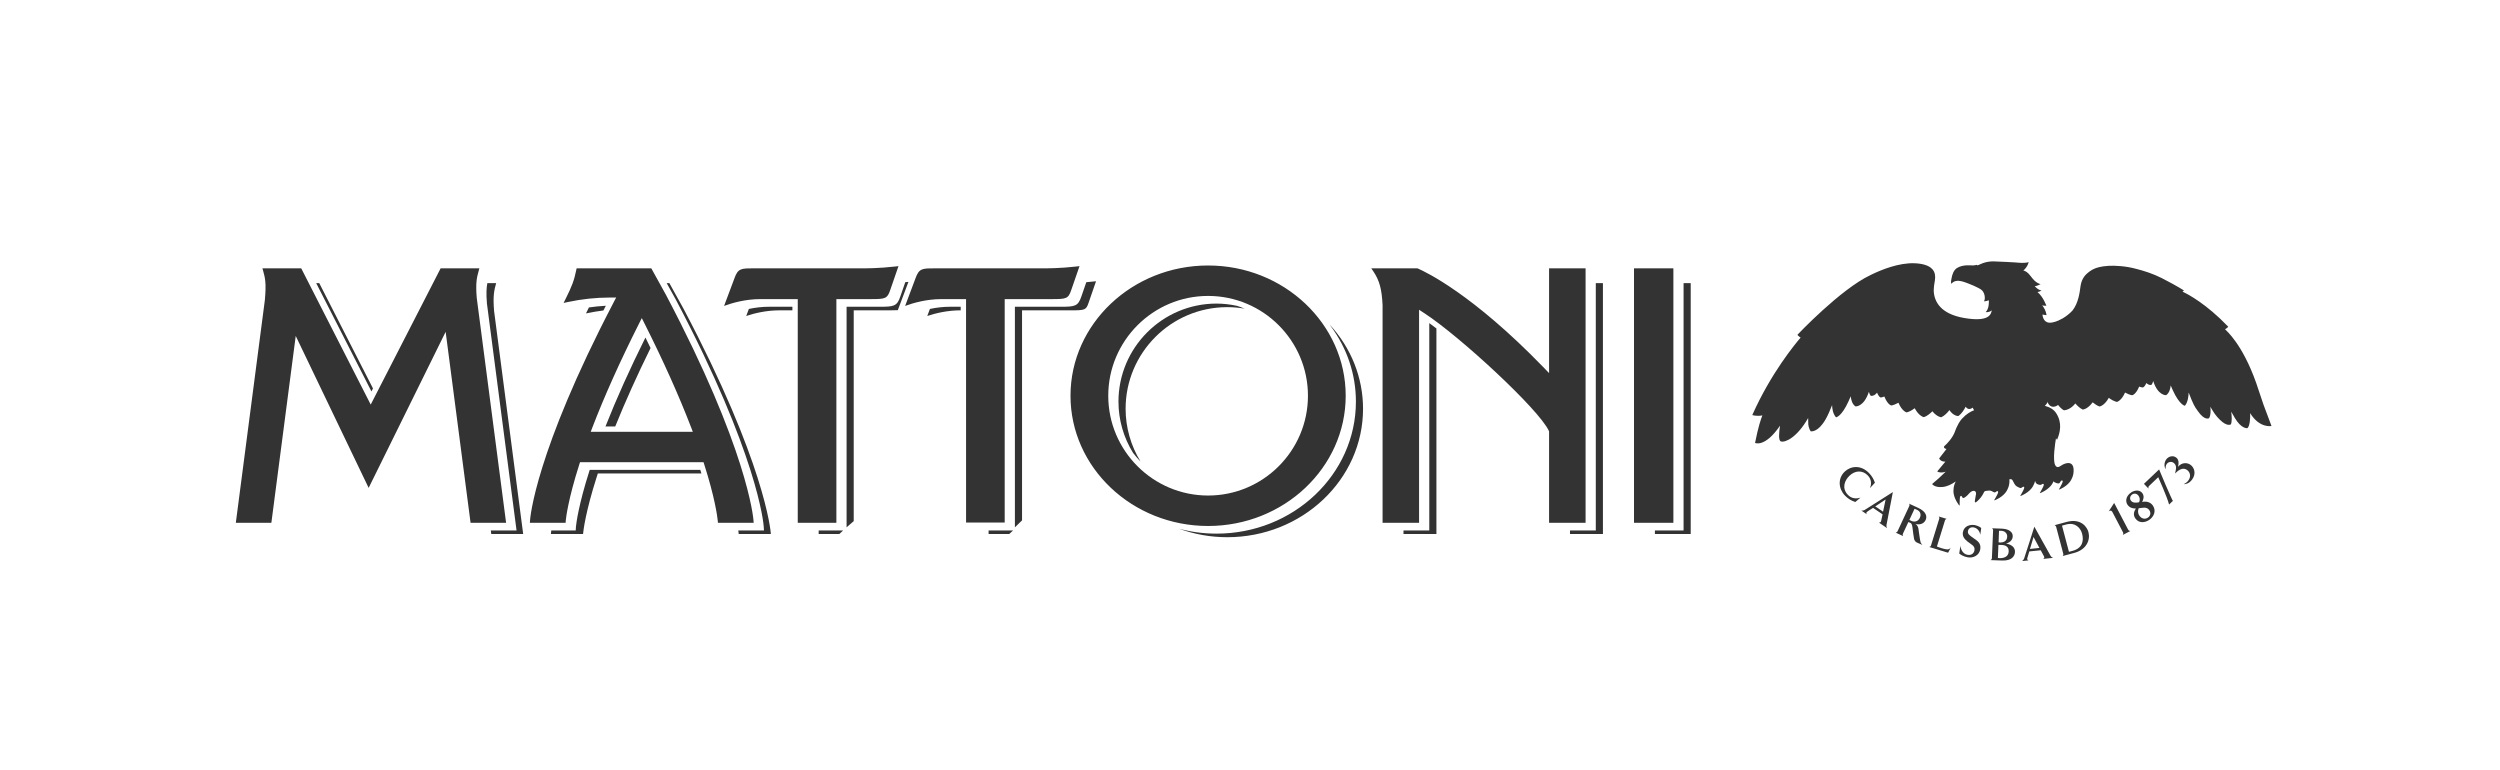 <?xml version="1.0" encoding="utf-8"?>
<!-- Generator: Adobe Illustrator 15.0.0, SVG Export Plug-In . SVG Version: 6.00 Build 0)  -->
<!DOCTYPE svg PUBLIC "-//W3C//DTD SVG 1.1//EN" "http://www.w3.org/Graphics/SVG/1.1/DTD/svg11.dtd">
<svg version="1.1" id="Vrstva_1" xmlns="http://www.w3.org/2000/svg" xmlns:xlink="http://www.w3.org/1999/xlink" x="0px" y="0px"
	 width="834.125px" height="257px" viewBox="0 0 834.125 257" enable-background="new 0 0 834.125 257" xml:space="preserve">
<rect x="0" y="0" width="834.125" height="257" fill="#333333" stroke="none"/>
<polygon fill="#B0ADB1" points="127.703,162.251 148.193,120.722 148.909,126.2 129.39,165.768 "/>
<polygon fill="#B0ADB1" points="85.744,178.177 85.898,176.986 93.873,176.986 101.129,121.347 103.237,125.738 96.399,178.177 "/>
<g>
	<path fill="#FFFFFF" d="M639.619,170.104c-0.424-0.198-0.832-0.344-0.832-0.344l-1.725,3.705c0,0,0.379,0.202,0.624,0.316
		c0.962,0.439,2.232,0.374,2.903-1.062C640.896,172.063,641.03,170.759,639.619,170.104z"/>
	<path fill="#FFFFFF" d="M667.741,181.82c-0.327-0.006-0.964-0.021-0.964-0.021s-0.097,2.43-0.181,4.359c0,0,0.191,0.058,0.521,0.07
		c1.275,0.037,3.015-0.35,3.089-2.231C670.271,182.348,669.051,181.857,667.741,181.82z"/>
	<path fill="#FFFFFF" d="M677.296,183.156l3.153-0.344c-0.896-1.646-1.956-3.64-1.956-3.64S677.688,181.934,677.296,183.156z"/>
	<path fill="#FFFFFF" d="M628.284,170.73c0.382-1.849,0.854-4.08,0.854-4.08s-2.388,1.615-3.462,2.301L628.284,170.73z"/>
	<path fill="#FFFFFF" d="M215.199,108.254l-1.066-2.12l-1.066,2.12c-6.181,12.279-11.345,23.782-15.35,34.193l-0.621,1.621h34.06
		l-0.621-1.621C226.502,131.975,221.344,120.471,215.199,108.254z M205.278,142.279h-3.26c3.626-9.18,8.106-19.15,13.332-29.659
		c0.58,1.17,1.15,2.336,1.709,3.494C212.536,125.298,208.573,134.098,205.278,142.279z"/>
	<path fill="#FFFFFF" d="M689.384,174.996c-0.365,0.084-1.163,0.305-1.396,0.384l2.316,8.729c0.358-0.101,0.929-0.256,1.207-0.315
		c3.427-0.921,3.772-3.478,3.186-5.698C694.227,176.273,692.514,174.152,689.384,174.996z"/>
	<path fill="#FFFFFF" d="M436.397,132.045c0-18.366-14.944-33.307-33.315-33.307c-18.365,0-33.311,14.941-33.311,33.307
		c0,18.357,14.946,33.29,33.311,33.29C421.452,165.335,436.397,150.402,436.397,132.045z M380.541,153.996
		c-0.879-0.898-1.701-1.854-2.468-2.854c-3.192-5.125-4.897-11.069-4.897-17.14c0-18.038,14.676-32.712,32.716-32.712
		c2.229,0,4.538,0.26,6.86,0.76c0.829,0.267,1.663,0.58,2.494,0.933c-1.906-0.334-3.84-0.502-5.781-0.502
		c-18.697,0-33.906,15.208-33.906,33.903C375.559,142.616,377.302,148.714,380.541,153.996z"/>
	<path fill="#FFFFFF" d="M669.702,179.064c0.045-1.115-0.786-1.908-1.935-1.953c-0.422-0.016-0.794,0-0.794,0
		s-0.12,3.059-0.146,3.834c0,0,0.266,0.055,0.515,0.062C668.228,181.033,669.646,180.686,669.702,179.064z"/>
	<path fill="#FFFFFF" d="M0,0v257h834.125V0H0z M106.527,94.476l17.918,35.129l-0.511,0.998l-18.428-36.127H106.527z
		 M148.691,110.714L123,162.784L98.67,112.09l-8.129,62.342h-11.86l9.692-74.339c0.528-5.692,0.045-7.461-0.519-9.511l-0.292-1.043
		h12.947l23.181,45.45l23.32-45.45h12.927l-0.24,0.879c-0.596,2.173-1.052,3.84-0.635,8.952l9.795,75.062h-11.854L148.691,110.714z
		 M163.91,178.178L163.91,178.178l-0.156-1.191h8.594l-9.884-75.734c-0.277-3.416-0.156-5.26,0.139-6.775h2.938l-0.034,0.127
		c-0.605,2.201-1.08,3.938-0.655,9.158l9.709,74.416H163.91z M199.467,157.964l-0.398,1.244
		c-3.676,11.494-4.405,17.672-4.516,18.793l-0.01,0.176h-10.731l0.007-0.098c0.007-0.101,0.034-0.464,0.112-1.093h8.162l0.074-1.273
		c0.11-1.093,0.856-7.24,4.464-18.525l0.134-0.414h36.895c0.125,0.406,0.248,0.801,0.364,1.19H199.467z M239.487,173.777
		c-0.186-1.745-1.021-7.877-4.489-18.73l-0.265-0.83H193.52l-0.264,0.83c-3.647,11.404-4.381,17.553-4.492,18.67l-0.043,0.715
		h-11.926l0.045-0.731c0.058-0.898,1.717-22.638,27.832-72.687l0.914-1.754l-1.975,0.009c-4.906,0.02-9.41,0.5-14.168,1.507
		l-1.402,0.304l0.637-1.274c2.169-4.324,2.908-6.324,3.592-9.728l0.113-0.538h24.93l4.834,8.743
		c27.273,51.603,29.193,74.479,29.263,75.425l0.044,0.723h-11.921L239.487,173.777z M195.514,104.574l0.08-0.16
		c0.335-0.665,0.623-1.265,0.894-1.836c1.728-0.255,3.552-0.439,5.655-0.567l-0.811,1.574c-1.877,0.238-3.722,0.55-5.629,0.948
		L195.514,104.574z M246.472,178.177l-0.006-0.094c-0.028-0.271-0.074-0.642-0.14-1.097h8.57l-0.084-1.355
		c-0.069-0.957-1.981-23.923-29.328-75.669l-3.037-5.486h0.896l4.664,8.435c27.227,51.516,29.121,74.239,29.188,75.184l0.006,0.082
		H246.472z M264.383,103.544h-4.301c-4.362,0-8.284,0.943-11.104,1.885l0.881-2.354c2.277-0.477,4.513-0.723,6.649-0.723h7.875
		V103.544z M253.699,99.798c-5.003,0-9.441,1.285-12.11,2.276l3.458-9.221c1.158-3.314,2.313-3.314,6.144-3.314h35.688
		c2.097,0,6.456,0,11.821-0.62l1.08-0.127l-2.735,7.922c-0.991,2.969-1.654,3.084-6.541,3.084h-11.446v74.634h-12.886V99.798
		H253.699z M280.037,178.176h-6.888v-1.189h8.166C280.874,177.396,280.445,177.791,280.037,178.176z M296.883,103.544h-12.039
		v70.329c-0.82,0.693-1.619,1.393-2.381,2.074v-73.595h10.85c4.904,0,5.979-0.115,7.107-3.491l1.626-4.71
		c0.341-0.029,0.693-0.062,1.05-0.099l-3.541,9.438C298.842,103.53,297.979,103.544,296.883,103.544z M320.538,103.544h-0.04
		c-4.365,0-8.293,0.948-11.113,1.885l0.883-2.354c2.279-0.477,4.518-0.723,6.657-0.723h3.613V103.544z M322.324,99.798h-8.21
		c-5.01,0-9.448,1.285-12.119,2.275l3.462-9.22c1.161-3.314,2.317-3.314,6.157-3.314h35.672c2.098,0,6.473,0,11.823-0.62l1.07-0.123
		l-2.737,7.914c-0.981,2.973-1.642,3.088-6.53,3.088h-15.695v74.554c-0.079,0.004-12.888,0-12.888,0L322.324,99.798z
		 M336.732,178.176h-6.887v-1.189h8.166C337.568,177.396,337.14,177.791,336.732,178.176z M341.004,173.618l-2.384,2.329v-73.594
		h15.103c4.904,0,5.979-0.116,7.096-3.496l1.627-4.702c0.992-0.078,2.031-0.176,3.115-0.304l0.129-0.012l-2.427,7.018
		c-0.848,2.563-1.126,2.687-5.968,2.687h-16.291V173.618z M357.172,132.045c0-23.968,20.596-43.463,45.909-43.463
		c25.314,0,45.911,19.495,45.911,43.463c0,23.96-20.597,43.45-45.911,43.45C377.768,175.495,357.172,156.005,357.172,132.045z
		 M409.465,179.241c-5.515,0-10.975-0.97-16.115-2.839c4.07,1.093,8.293,1.646,12.542,1.646c25.644,0,46.506-19.758,46.506-44.045
		c0-9.06-2.91-17.779-8.417-25.216c-0.086-0.141-0.174-0.276-0.265-0.415c7.099,7.741,11.063,17.639,11.063,28.013
		C454.778,160.018,434.45,179.241,409.465,179.241z M479.261,178.177h-10.986v-1.19h8.604V107.81
		c0.755,0.547,1.55,1.138,2.382,1.775V178.177z M516.74,143.7c-3.314-7.154-29.631-31.45-41.422-39.147l-1.844-1.203v71.082h-12.178
		v-72.623c-0.246-5.297-1.039-8.213-3.039-11.203l-0.716-1.067h15.427c2.898,1.256,18.432,8.694,41.832,32.83l2.05,2.114V89.54
		h12.181v84.892h-12.181v-30.494L516.74,143.7z M534.818,178.177h-10.99v-1.19h8.608v-82.51h2.382V178.177z M545.184,89.539h13.139
		v84.893h-13.139V89.539z M564.107,178.177H552.16v-1.19h9.565v-82.51h2.381V178.177z M619.018,167.492
		c-1.431-0.434-2.579-1.243-3.468-2.165c-2.119-2.22-2.474-5.663-0.064-7.968c1.983-1.896,5.407-2.35,8.14,0.504
		c0.884,0.916,1.508,1.941,1.94,3.201c0,0-1.688,1.854-1.652,1.791c0.924-2.194-0.188-3.664-0.706-4.205
		c-1.841-1.907-4.306-1.666-6.135,0.08c-1.552,1.484-2.724,4.098-0.5,6.408c0.5,0.525,1.91,1.642,4.165,0.896
		C620.805,166.02,619.018,167.492,619.018,167.492z M629.643,176.229l-2.765-1.893c0.443,0.048,0.64-0.092,0.741-0.424
		c0.054-0.155,0.258-1.169,0.503-2.301l-3.175-2.16c-0.997,0.609-1.827,1.169-1.944,1.279c-0.333,0.236-0.402,0.465-0.146,0.854
		l-1.787-1.206c0.531,0,0.748-0.074,1.053-0.216c0.568-0.332,9.433-5.979,9.433-5.979s-2.021,10.313-2.13,10.965
		C629.372,175.503,629.367,175.706,629.643,176.229z M642.493,173.499c-0.715,1.526-2.443,1.658-3.485,1.271
		c0.912,0.529,1.042,1.386,1.1,1.803c0,0,0.466,3.475,0.67,4.277c0.129,0.457,0.649,0.972,0.649,0.972l-1.851-0.804
		c-0.553-0.244-0.862-0.793-0.955-1.262c-0.22-1.18-0.362-2.504-0.498-3.527c-0.104-0.746-0.146-1.496-0.762-1.785
		c-0.166-0.088-0.641-0.258-0.641-0.258l-1.8,3.864c-0.14,0.313-0.085,0.591,0.092,0.832l-2.55-1.185
		c0.292-0.026,0.513-0.155,0.668-0.467l3.893-8.375c0.156-0.322,0.097-0.59-0.074-0.817l3.066,1.413
		C642.945,170.813,642.945,172.551,642.493,173.499z M649.979,184.417l-6.313-1.921c0.302-0.055,0.531-0.21,0.625-0.546l2.729-8.854
		c0.116-0.338,0.006-0.606-0.197-0.787l2.702,0.814c-0.278,0.049-0.49,0.221-0.604,0.574l-2.67,8.647
		c0.303,0.112,0.965,0.401,1.642,0.591c1.681,0.455,2.217,0.58,2.946-0.149L649.979,184.417z M658.371,179.484
		c1.313,0.916,2.725,1.699,2.333,3.843c-0.343,1.937-2.285,2.956-4.173,2.629c-1.403-0.245-2.349-0.907-2.831-1.251l0.388-2.628
		c0.096,1.139,0.777,2.751,2.374,3.037c1.528,0.268,2.188-0.741,2.313-1.513c0.272-1.472-1.048-1.89-2.308-2.912
		c-1.28-1.004-1.748-1.963-1.54-3.147c0.376-2.106,2.478-2.59,3.889-2.36c0.532,0.119,1.528,0.383,2.22,0.979l-0.324,2.301
		c-0.066-0.848-0.725-2.23-2.198-2.5c-1.188-0.188-1.787,0.53-1.905,1.196C656.437,178.111,657.043,178.566,658.371,179.484z
		 M668.015,187.018l-3.868-0.136c0.258-0.127,0.454-0.343,0.454-0.69l0.393-9.229c0.022-0.354-0.159-0.578-0.407-0.706l3.461,0.128
		c1.053,0.032,3.584,0.504,3.491,2.596c-0.081,1.94-2.258,2.381-2.258,2.381s3.121,0.322,3.008,2.842
		C672.246,185.457,671.308,187.146,668.015,187.018z M681.694,186.48c0.386-0.265,0.443-0.481,0.313-0.806
		c-0.071-0.155-0.568-1.065-1.116-2.073l-3.813,0.385c-0.369,1.115-0.647,2.088-0.671,2.242c-0.106,0.396,0,0.601,0.44,0.744
		l-2.16,0.226c0.407-0.347,0.536-0.529,0.659-0.847c0.241-0.617,3.409-10.623,3.409-10.623s5.095,9.153,5.421,9.718
		c0.21,0.321,0.315,0.472,0.858,0.689L681.694,186.48z M692.091,184.475l-3.898,1.047c0.194-0.193,0.295-0.451,0.215-0.778
		l-2.37-8.952c-0.092-0.328-0.319-0.489-0.572-0.555l4.031-1.084c4.981-1.36,6.93,1.904,7.305,3.363
		C697.507,180.146,696.187,183.375,692.091,184.475z M708.24,178.497c0.186-0.258,0.269-0.548,0.119-0.854l-3.522-6.74
		c-0.403-0.738-0.886-0.599-1.276-0.281l1.828-2.814l4.681,8.938c0.161,0.295,0.447,0.407,0.735,0.407L708.24,178.497z
		 M712.455,172.964c-0.836-1.2-0.435-2.378,0.185-3.298c-0.893,0.012-2.017-0.157-2.778-1.229c-0.78-1.158-0.628-2.875,1.206-4.141
		c1.063-0.752,2.863-1.003,3.753,0.288c0.715,1.046,0.291,2.179-0.105,2.897c1.438-0.323,2.789,0.047,3.578,1.188
		C720.746,172.225,714.772,176.339,712.455,172.964z M723.712,168.346c-0.563-2.354-3.614-9.126-3.614-9.126l-3.057,2.911
		c-0.312,0.285-0.252,0.639-0.184,0.905l-1.528-1.606l5.054-4.805c0.029,0.225,4.338,10.271,4.6,10.493L723.712,168.346z
		 M731.402,159.99c-0.978,1.352-2.188,1.601-2.826,1.557c0.734-0.37,1.142-0.648,1.571-1.234c0.975-1.345,0.594-2.771-0.431-3.506
		c-0.923-0.658-2.216-0.691-3.998,1.18c0.164-0.82,0.38-1.688,0.31-2.215c-0.082-0.498-0.262-0.959-0.787-1.347
		c-0.912-0.665-1.94-0.128-2.265,0.308c-0.386,0.541-0.461,1.129-0.405,1.805c-0.404-0.52-0.691-2.041,0.202-3.26
		c0.714-0.976,2.183-1.437,3.281-0.644c0.977,0.704,0.907,1.99,0.655,3.095c1.36-1.571,3.12-1.389,4.173-0.627
		C732.093,155.975,732.861,158.005,731.402,159.99z M750.765,137.844c0.068,1.399-0.071,4.493-0.967,5.023
		c0,0-2.009,0.291-4.231-3.555c-0.294-0.461-0.835-1.437-1.118-1.957c0.18,1.448,0.316,3.448-0.141,4.252
		c0,0-1.249,0.847-3.673-1.582c-0.548-0.51-1.164-1.222-1.705-1.979c-0.439-0.6-0.97-1.534-1.447-2.328
		c0.139,1.272,0.164,2.875-0.437,3.813c0,0-1.452,0.965-3.748-2.396c-1.179-1.517-1.714-2.886-2.075-3.717
		c-0.303-0.686-0.621-1.564-0.979-2.451c-0.032,1.229-0.273,3.32-1.266,4.419c0,0-1.758-0.209-4.028-5.184
		c-0.233-0.543-0.476-1.063-0.694-1.604c-0.104,1.089-0.472,2.537-1.534,3.255c0,0-2.708,0.225-4.307-4.719
		c-0.182,0.643-0.449,1.33-0.772,1.33c-0.466,0-0.999-0.156-1.512-0.664c-0.793,1.764-1.355,1.469-1.355,1.469
		c-0.316-0.054-0.683-0.129-1.04-0.286c-1.147,2.762-2.367,2.897-2.367,2.897c-0.729-0.13-1.602-0.482-2.348-0.913
		c-1.162,2.726-2.701,3.138-2.701,3.138c-0.896-0.182-1.931-0.761-2.725-1.361c-1.479,2.67-3.078,2.885-3.078,2.885
		c-0.773-0.242-1.613-0.825-2.301-1.395c-1.737,2.365-3.31,2.418-3.31,2.418c-0.89-0.396-1.808-1.266-2.466-2.037
		c-1.895,2.359-3.846,2.269-3.846,2.269c-0.686-0.371-1.366-1.063-1.914-1.764c-0.492,0.37-2.365,1.489-3.447-0.793l0.104-0.365
		c-0.396,0.696-0.768,1.173-1.066,1.452l0.041,0.006c0.097,0.012,0.199,0.061,0.294,0.098c1.262,0.342,2.593,1.027,3.464,2.375
		c2.023,3.164,1.336,6.385,0.247,8.863c0,0-0.127-0.222-0.336-0.536c-0.28,1.612-1.143,7.146-0.291,8.916
		c0.527,1.074,1.298,0.724,2.056,0.179c1.254-0.869,4.358-1.947,4.105,2.039c-0.039,0.916-0.278,1.719-0.643,2.402
		c-0.117,0.303-0.881,2.012-3.551,3.316c0,0-0.482,0.263-0.637,0.263c-0.161-0.011,0-0.198,0.181-0.466
		c0.345-0.617,1.053-1.93,1.035-2.248c-0.015-0.311-0.214-0.358-0.438-0.278c-0.112,0.088-0.322,0.278-0.455,0.548
		c-0.132,0.264-0.238,0.327-0.265,0.327c-0.128,0.085-0.282,0.097-0.413,0.085c-0.209,0-0.749-0.16-1.216-0.429
		c-0.119-0.058-0.222-0.194-0.291-0.315c-0.032,0.102-0.08,0.209-0.134,0.312c-0.119,0.306-0.917,2.041-3.694,3.379
		c0,0-0.515,0.262-0.681,0.262c-0.145-0.005,0-0.194,0.188-0.466c0.371-0.65,1.116-1.97,1.077-2.305
		c-0.01-0.414-0.354-0.366-0.688-0.137c-0.116,0.123-0.358,0.272-0.927,0.123c-0.749-0.181-1.099-0.472-1.292-1.271
		c-0.119,0.505-0.289,0.973-0.511,1.375c-0.123,0.303-0.905,2.054-3.696,3.381c0,0-0.502,0.271-0.672,0.265
		c-0.146,0,0-0.211,0.187-0.461c0.366-0.64,1.1-1.963,1.079-2.291c-0.007-0.401-0.323-0.396-0.644-0.166
		c-0.14,0.129-0.349,0.28-0.612,0.27c-0.269-0.005-0.831-0.317-1.335-0.596c-0.501-0.277-0.986-1.356-1.323-1.989
		c-0.242-0.438-0.748-0.413-1.042-0.315c0.022,0.268,0.027,0.574,0.012,0.891c-0.053,0.953-0.307,1.774-0.665,2.477
		c-0.124,0.3-0.906,2.061-3.686,3.372c0,0-0.522,0.287-0.683,0.269c-0.155-0.004,0-0.17,0.184-0.459
		c0.369-0.629,1.11-1.964,1.093-2.297c-0.021-0.369-0.294-0.381-0.563-0.22c-0.13,0.117-0.304,0.274-0.482,0.322
		c-0.272,0.069-0.628-0.155-1.164-0.444c-0.515-0.291-1.404-0.097-1.915-0.039c-0.315,0.028-0.483,0.194-0.562,0.328
		c-0.021,0.052-0.047,0.107-0.077,0.155c-0.557,1.228-1.368,2.145-1.896,2.647c-0.211,0.23-0.784,0.773-1.005,0.698
		c-0.196-0.08-0.133-0.552-0.08-0.806c0.059-0.412,0.202-1.174,0.357-2.069c0.018-0.503-0.185-0.927-0.646-0.972
		c-0.937-0.102-1.637,0.828-2.186,1.432c-0.275,0.264-0.799,0.715-1.146,0.891c-0.159,0.071-0.38,0.071-0.49-0.049
		c-0.06-0.02-0.087-0.062-0.118-0.115c-0.134-0.43-0.439-0.692-0.693-0.308c-0.171,0.286-0.192,1.797-0.192,2.543
		c0.033,0.321,0.066,0.546-0.069,0.487c-0.149-0.075-0.46-0.563-0.46-0.563c-1.748-2.527-1.563-4.43-1.511-4.764
		c0.019-0.787,0.207-1.614,0.626-2.473c0.049-0.092,0.069-0.183,0.124-0.241c-1.384,0.981-2.87,1.706-4.388,1.856
		c-2.729,0.269-3.508-0.986-3.508-0.986c1.454-1.182,3.012-2.613,4.528-4.103c-0.802,0.267-1.637,0.351-2.452,0.112l-0.366-0.221
		c0,0,1.171-1.389,2.716-3.256c-1.681,0.047-2.082-1.062-2.082-1.062s1.223-1.618,2.451-3.165c-0.676-0.058-1.152-0.631-0.612-1.055
		c0.772-0.633,2.691-2.688,3.411-4.696c0.198-0.573,0.428-1.133,0.652-1.595c0.918-2.057,1.873-2.904,1.873-2.904
		c1.266-1.357,2.58-2.178,3.894-2.683c-0.09-0.112-0.263-0.38-0.482-0.857c-1.228,0.935-1.99,0.226-2.343-0.315
		c-0.027,0.074-0.067,0.127-0.08,0.166c-0.427,0.89-1.406,2.328-2.35,2.944c0,0-1.553,0.14-2.991-1.968
		c-0.628,0.848-1.701,1.951-2.736,2.386c0,0-1.345-0.063-2.949-1.995c-0.74,0.764-1.832,1.647-2.825,1.959
		c0,0-1.592-0.231-3.07-2.982c-0.79,0.605-1.813,1.224-2.73,1.394c0,0-1.527-0.423-2.692-3.222
		c-0.767,0.414-1.629,0.795-2.341,0.917c0,0-1.233-0.146-2.354-2.991c-0.368,0.145-0.746,0.252-1.078,0.311
		c0,0-0.563,0.279-1.367-1.594c-0.646,0.838-1.325,1.074-1.941,1.074c-0.316,0-0.594-0.714-0.776-1.379
		c-1.675,5.121-4.462,4.889-4.462,4.889c-1.122-0.717-1.48-2.24-1.604-3.375c-0.219,0.558-0.466,1.121-0.729,1.666
		c-2.335,5.154-4.167,5.354-4.167,5.354c-1.03-1.122-1.281-2.821-1.323-4.075c-0.355,0.89-0.681,1.715-1.009,2.427
		c-0.725,1.648-1.439,2.918-2.147,3.82c-2.208,2.941-4.003,2.477-4.003,2.477c-0.537-0.82-0.859-1.994-0.801-3.115
		c-0.033-0.449-0.033-0.889-0.02-1.313c-3.642,6.386-7.544,8.252-9.074,7.824c-0.938-0.269-0.643-3.067-0.321-5.256
		c-5.035,7.39-8.328,5.755-8.328,5.755c1.06-5.428,2.013-8.13,2.445-9.191c-1.902,0.385-3.366-0.119-3.366-0.119
		c6.215-14,14.418-23.867,16.123-25.834c-0.686-0.439-1.051-0.906-1.051-0.906c0.02-0.038,0.043-0.053,0.07-0.092
		c0,0,0-0.005-0.027-0.005c0,0,14.281-15.116,24.259-19.834c0.116-0.074,0.27-0.128,0.386-0.193
		c3.28-1.593,9.168-4.005,14.449-3.781c5.504,0.258,6.604,2.49,6.752,3.948c0.071,0.462,0.082,1.083-0.041,1.806
		c-0.234,1.249-0.365,2.307-0.388,3.154c0.04,4.112,2.574,8.032,10.087,9.34c8.687,1.512,9.035-1.433,9.292-2.526
		c-0.985,0.787-2.042,0.574-2.042,0.574c1.196-1.153,1.078-3.485,1.057-3.946c-0.419,0.167-0.934,0.311-1.536,0.376l0.014-0.028
		c-0.067,0-0.084-0.059-0.007-0.181c0.365-0.704,0.232-2.484-0.744-3.471c-0.987-0.97-4.818-2.38-5.357-2.579
		c-0.555-0.193-2.098-0.821-3.351-0.542c-1.261,0.262-1.556,1.164-1.604,0.814c-0.095-0.589,0.06-1.405,0.146-1.747
		c0.198-1.164,0.679-2.683,1.797-3.394c1.995-1.273,4.916-0.865,5.284-0.865c0.362,0,1.116-0.127,1.301-0.192
		c0.172-0.07,0.025,0.231,0.381,0.134c0.343-0.107,0.188-0.107,1.088-0.467l0.027-0.004c0.214-0.124,1.968-0.924,4.45-0.817
		c2.667,0.126,6.228,0.253,7.122,0.35c1.201,0.123,2.95,0.284,4.274-0.107c0,0-0.253,1.469-1.765,2.805
		c0.543,0.084,1.438,0.472,2.516,1.956c1.719,2.431,3.232,2.558,3.232,2.558s-1.222,0.708-1.95,0.686c0,0,0.992,1.272,2.269,1.449
		c0,0-0.479,0.359-1.347,0.53c1.961,1.646,2.954,4.563,2.954,4.563c-0.493,0.026-0.959-0.037-1.396-0.129
		c0.586,0.708,1.234,1.796,1.464,3.25c0,0-0.435,0.037-1.373-0.177c0.081,0.885,0.537,3.121,3.175,2.655
		c0.71-0.119,1.428-0.351,2.13-0.656c0.413-0.181,0.923-0.434,1.475-0.745c1.218-0.724,2.36-1.641,3.267-2.633l0.021-0.037
		c1.866-2.423,2.327-5.668,2.628-8.022c0.343-2.632,1.817-3.989,2.354-4.407c0.658-0.585,1.489-1.142,2.449-1.534
		c0.563-0.236,2.012-0.736,4.56-0.884c2.074-0.13,5.801,0.058,9.313,1.033c2.318,0.585,5.48,1.555,8.479,3.083
		c5.65,2.918,7.378,4.124,7.378,4.124l-0.305,0.208c-0.048,0.04-0.118,0.109-0.188,0.175c1.973,0.91,7.945,4.081,15.255,11.695
		c0,0-0.354,0.465-1.073,0.83c0.493,0.547,5.778,4.924,10.388,17.91c0,0,1.367,4.106,2.429,7.228c0,0,2.328,6.215,2.683,7.156
		C757.874,142.133,753.934,143.003,750.765,137.844z"/>
	<path fill="#FFFFFF" d="M713.543,165.427c-0.415-0.608-1.28-1.032-2.147-0.444c-0.688,0.494-0.912,1.324-0.44,2.021
		c0.622,0.906,1.927,0.757,2.757,0.563C714.002,166.934,714.05,166.174,713.543,165.427z"/>
	<path fill="#FFFFFF" d="M713.571,169.584c-0.268,0.709-0.37,1.6,0.236,2.473c1.585,2.299,4.709,0.192,3.309-1.839
		C716.236,168.932,714.74,169.488,713.571,169.584z"/>
</g>
</svg>
